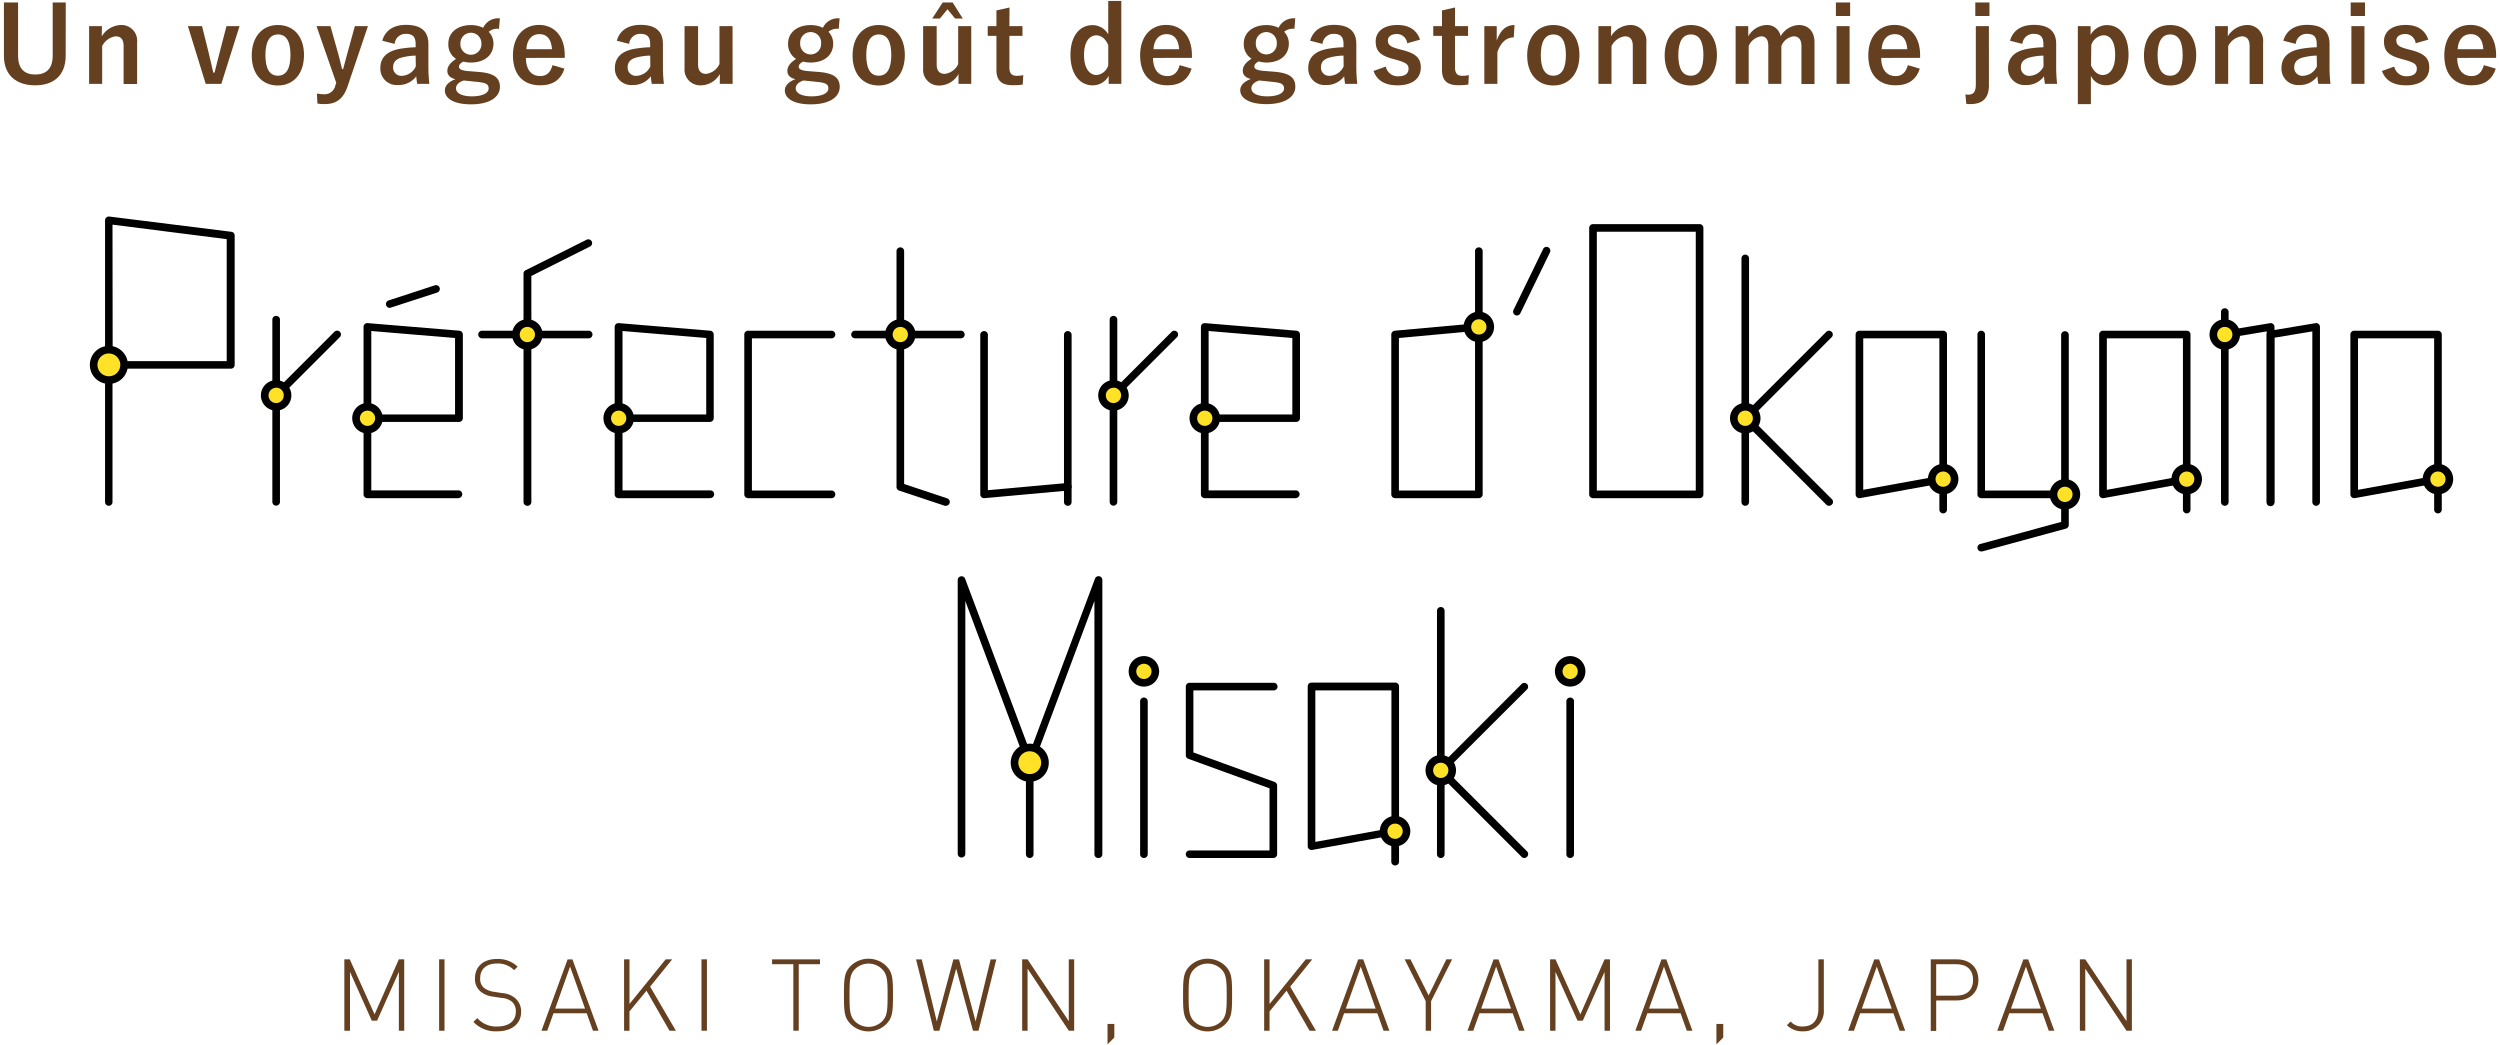 <svg xmlns="http://www.w3.org/2000/svg" width="574" height="240" viewBox="0 0 574 240"><defs><style>.cls-1{isolation:isolate;}.cls-2{fill:#654020;}.cls-3{mix-blend-mode:multiply;}.cls-4{fill:#ffe228;}.cls-5{fill:none;}</style></defs><g class="cls-1"><g id="レイヤー_2" data-name="レイヤー 2"><g id="レイヤー_1-2" data-name="レイヤー 1"><path class="cls-2" d="M15.08,12.8c0,4.48-2.74,6.79-7,6.79S.9,17.35.9,12.8V.56H4.15V12.75c0,3.06,1.47,4.36,3.95,4.36s4-1.3,4-4.36V.56h3Z"/><path class="cls-2" d="M23.37,8.34a5.37,5.37,0,0,1,4.33-2.6,3.62,3.62,0,0,1,3.78,4v9.54h-3.1V10.56c0-1.52-.65-2.22-1.83-2.22a4.07,4.07,0,0,0-3.09,2.24v8.67h-3V6h2.94Z"/><path class="cls-2" d="M50.82,19.25H47.23L43.14,6h3.25l1.37,5.51c.46,1.81.77,3.33,1.21,5.16h.29c.48-1.81.82-3.37,1.32-5.23L52,6h3Z"/><path class="cls-2" d="M69.8,12.63c0,4.28-2.38,7-6,7s-6-2.6-6-6.89,2.41-7,6-7S69.8,8.34,69.8,12.63Zm-8.86,0c0,3.06.91,4.75,2.86,4.75s2.89-1.67,2.89-4.75-.91-4.72-2.86-4.72S60.94,9.62,60.94,12.65Z"/><path class="cls-2" d="M79.84,19.73c-1,3-2.62,4.17-5.32,4.17a9.89,9.89,0,0,1-1.64-.12l-.12-2.31a9,9,0,0,0,1.69.17A2.51,2.51,0,0,0,77,19.59l.2-.58L72.67,6h3.2l1.56,5.54c.44,1.51.73,2.79,1.11,4.33h.24c.41-1.49.75-2.84,1.18-4.38L81.48,6h3Z"/><path class="cls-2" d="M87.77,9.35c.67-2.38,2.6-3.64,5.46-3.64,3.42,0,5.13,1.45,5.13,4.39v5.25a35.11,35.11,0,0,0,.22,3.9H95.79c-.1-.58-.15-1-.22-1.73a5,5,0,0,1-4.17,2,3.75,3.75,0,0,1-4.07-3.92c0-2.31,1.45-3.81,4.31-4.36a25.39,25.39,0,0,1,3.79-.39v-.74c0-1.67-.7-2.34-2.29-2.34a2.51,2.51,0,0,0-2.53,2.31Zm7.66,3.42a13.67,13.67,0,0,0-3,.39c-1.42.33-2.17,1.06-2.17,2.24a1.88,1.88,0,0,0,2.12,2,3.63,3.63,0,0,0,3.09-2.17Z"/><path class="cls-2" d="M114.57,6.63a3,3,0,0,0-2.36.67A3.86,3.86,0,0,1,113.3,10c0,2.75-2.15,4.36-5.21,4.36a7,7,0,0,1-1.71-.21c-.57.29-1,.69-1,1.15s.31.82,1.83,1l3,.24c3.47.33,4.57,1.49,4.57,3.42,0,2.31-2.33,4-6.64,4-3.83,0-6-1.3-6-3.2,0-1.16,1-2.05,2.43-2.58-1.2-.27-1.86-.94-1.86-1.9s.61-1.86,2-2.75A3.93,3.93,0,0,1,102.94,10c0-2.56,2.14-4.24,5.18-4.24a6.3,6.3,0,0,1,2.82.62,3.77,3.77,0,0,1,3.83-2.16Zm-8.09,11.85c-1.13.36-1.78,1-1.78,1.81,0,1.15,1.44,1.83,3.63,1.83,2.58,0,3.86-.82,3.86-1.76s-.44-1.33-2.43-1.54Zm-.77-8.55a2.42,2.42,0,1,0,4.82,0,2.41,2.41,0,1,0-4.82,0Z"/><path class="cls-2" d="M120.74,13.3c0,2.51,1.13,4.17,3.32,4.17,1.37,0,2.34-.77,2.79-2.51l2.75.8c-.82,2.53-2.63,3.83-5.56,3.83-4,0-6.27-2.53-6.27-6.87s2.44-7,6-7c3.37,0,5.9,2.46,5.9,6.94v.62Zm6-2c-.15-2.21-1.08-3.47-2.89-3.47s-2.89,1.35-3,3.47Z"/><path class="cls-2" d="M141.62,9.35c.67-2.38,2.6-3.64,5.46-3.64,3.42,0,5.13,1.45,5.13,4.39v5.25a35.11,35.11,0,0,0,.22,3.9h-2.79c-.1-.58-.15-1-.22-1.73a5,5,0,0,1-4.17,2,3.75,3.75,0,0,1-4.07-3.92c0-2.31,1.45-3.81,4.32-4.36a25.11,25.11,0,0,1,3.78-.39v-.74c0-1.67-.7-2.34-2.29-2.34a2.51,2.51,0,0,0-2.53,2.31Zm7.66,3.42a13.67,13.67,0,0,0-3,.39c-1.42.33-2.17,1.06-2.17,2.24a1.88,1.88,0,0,0,2.12,2,3.62,3.62,0,0,0,3.09-2.17Z"/><path class="cls-2" d="M168.21,19.25h-2.94V17A5.06,5.06,0,0,1,161,19.59a3.6,3.6,0,0,1-3.83-3.9V6h3.11v8.79c0,1.49.67,2.17,1.85,2.17a3.9,3.9,0,0,0,3.06-2.27V6h3Z"/><path class="cls-2" d="M192.58,6.63a3,3,0,0,0-2.36.67A3.85,3.85,0,0,1,191.3,10c0,2.75-2.14,4.36-5.2,4.36a7,7,0,0,1-1.71-.21c-.58.29-1,.69-1,1.15s.31.82,1.83,1l3,.24c3.47.33,4.58,1.49,4.58,3.42,0,2.31-2.34,4-6.65,4-3.83,0-5.95-1.3-5.95-3.2,0-1.16,1-2.05,2.43-2.58-1.2-.27-1.85-.94-1.85-1.9s.6-1.86,2-2.75A4,4,0,0,1,180.94,10c0-2.56,2.15-4.24,5.18-4.24a6.27,6.27,0,0,1,2.82.62,3.78,3.78,0,0,1,3.83-2.16Zm-8.09,11.85c-1.14.36-1.79,1-1.79,1.81,0,1.15,1.45,1.83,3.64,1.83,2.58,0,3.85-.82,3.85-1.76s-.43-1.33-2.43-1.54Zm-.77-8.55a2.41,2.41,0,1,0,4.81,0,2.41,2.41,0,1,0-4.81,0Z"/><path class="cls-2" d="M207.75,12.63c0,4.28-2.38,7-6,7s-6-2.6-6-6.89,2.41-7,6-7S207.75,8.34,207.75,12.63Zm-8.86,0c0,3.06.91,4.75,2.86,4.75s2.89-1.67,2.89-4.75-.91-4.72-2.86-4.72S198.89,9.62,198.89,12.65Z"/><path class="cls-2" d="M223,19.25h-2.93V17a5.06,5.06,0,0,1-4.29,2.63,3.6,3.6,0,0,1-3.83-3.9V6h3.11v8.79c0,1.49.67,2.17,1.85,2.17A3.91,3.91,0,0,0,220,14.72V6h3Zm-1.95-15h-1.76l-1.75-2.12-1.74,2.12h-1.76L216.44.56h2.29Z"/><path class="cls-2" d="M231.76,6h3V8.24h-3v7.25c0,1.33.53,1.91,1.64,1.91a6.92,6.92,0,0,0,1.54-.15l-.12,2.17a15.89,15.89,0,0,1-2.36.14c-2.5,0-3.68-1.08-3.68-3.51V8.24h-2V6h2V2.39l3-.67Z"/><path class="cls-2" d="M257.46,19.25h-2.91V17.42a4.11,4.11,0,0,1-3.71,2.17c-2.85,0-5.06-2.48-5.06-7s2.26-6.82,5.06-6.82a4.16,4.16,0,0,1,3.61,2.1V.22h3Zm-3-8.86c-.63-1.54-1.66-2.27-2.75-2.27-1.51,0-2.82,1.38-2.82,4.51s1.31,4.6,2.9,4.6A3.11,3.11,0,0,0,254.45,15Z"/><path class="cls-2" d="M264.73,13.3c0,2.51,1.13,4.17,3.33,4.17,1.37,0,2.33-.77,2.79-2.51l2.75.8c-.82,2.53-2.63,3.83-5.57,3.83-3.95,0-6.26-2.53-6.26-6.87s2.43-7,6-7c3.37,0,5.9,2.46,5.9,6.94v.62Zm6-2c-.15-2.21-1.09-3.47-2.89-3.47s-2.89,1.35-3,3.47Z"/><path class="cls-2" d="M297.2,6.63a3,3,0,0,0-2.36.67A3.85,3.85,0,0,1,295.92,10c0,2.75-2.14,4.36-5.2,4.36A7,7,0,0,1,289,14.1c-.58.29-1,.69-1,1.15s.31.82,1.83,1l3,.24c3.47.33,4.58,1.49,4.58,3.42,0,2.31-2.34,4-6.65,4-3.83,0-6-1.3-6-3.2,0-1.16,1-2.05,2.44-2.58-1.21-.27-1.86-.94-1.86-1.9s.6-1.86,2-2.75A3.94,3.94,0,0,1,285.57,10c0-2.56,2.14-4.24,5.17-4.24a6.27,6.27,0,0,1,2.82.62,3.79,3.79,0,0,1,3.83-2.16Zm-8.09,11.85c-1.14.36-1.79,1-1.79,1.81,0,1.15,1.45,1.83,3.64,1.83,2.58,0,3.85-.82,3.85-1.76s-.43-1.33-2.43-1.54Zm-.77-8.55a2.41,2.41,0,1,0,4.81,0,2.41,2.41,0,1,0-4.81,0Z"/><path class="cls-2" d="M300.81,9.35c.68-2.38,2.6-3.64,5.47-3.64,3.42,0,5.13,1.45,5.13,4.39v5.25a35.11,35.11,0,0,0,.22,3.9h-2.8c-.09-.58-.14-1-.21-1.73a5,5,0,0,1-4.17,2,3.75,3.75,0,0,1-4.07-3.92c0-2.31,1.44-3.81,4.31-4.36a25.11,25.11,0,0,1,3.78-.39v-.74c0-1.67-.7-2.34-2.29-2.34a2.52,2.52,0,0,0-2.53,2.31Zm7.66,3.42a13.49,13.49,0,0,0-3,.39c-1.43.33-2.17,1.06-2.17,2.24a1.87,1.87,0,0,0,2.12,2,3.62,3.62,0,0,0,3.08-2.17Z"/><path class="cls-2" d="M323.09,9.93a2.37,2.37,0,0,0-2.36-2.12c-1.3,0-2.07.63-2.07,1.42,0,1,.43,1.47,2.36,2l1.11.29c3,.79,4.09,1.87,4.09,4,0,2.36-1.76,4.07-5.35,4.07-2.79,0-4.67-1-5.51-3.3l2.82-1A2.79,2.79,0,0,0,321,17.52c1.73,0,2.4-.75,2.4-1.71s-.45-1.38-2.55-2l-1.11-.31c-2.86-.77-3.88-1.81-3.88-4s1.74-3.76,5-3.76c2.77,0,4.45,1.23,5.18,3.37Z"/><path class="cls-2" d="M334.07,6h3V8.24h-3v7.25c0,1.33.53,1.91,1.64,1.91a7,7,0,0,0,1.54-.15l-.12,2.17a16,16,0,0,1-2.36.14c-2.51,0-3.69-1.08-3.69-3.51V8.24h-2V6h2V2.39l3-.67Z"/><path class="cls-2" d="M347.56,8.58c-1.59,0-2.92,1-3.76,3.35v7.32h-3V6h2.85V9.28c.94-2.6,2.31-3.54,4.09-3.54Z"/><path class="cls-2" d="M362.64,12.63c0,4.28-2.39,7-6,7s-6-2.6-6-6.89,2.4-7,6-7S362.64,8.34,362.64,12.63Zm-8.87,0c0,3.06.92,4.75,2.87,4.75s2.89-1.67,2.89-4.75-.92-4.72-2.87-4.72S353.77,9.62,353.77,12.65Z"/><path class="cls-2" d="M369.88,8.34a5.38,5.38,0,0,1,4.34-2.6,3.62,3.62,0,0,1,3.78,4v9.54h-3.11V10.56c0-1.52-.65-2.22-1.83-2.22A4.05,4.05,0,0,0,370,10.58v8.67h-3V6h2.93Z"/><path class="cls-2" d="M394.21,12.63c0,4.28-2.39,7-6,7s-6-2.6-6-6.89,2.41-7,6-7S394.21,8.34,394.21,12.63Zm-8.87,0c0,3.06.92,4.75,2.87,4.75s2.89-1.67,2.89-4.75-.91-4.72-2.86-4.72S385.34,9.62,385.34,12.65Z"/><path class="cls-2" d="M401.41,8.34a5,5,0,0,1,4.17-2.6,3.14,3.14,0,0,1,3.25,2.58A5.08,5.08,0,0,1,413,5.74c2.14,0,3.61,1.42,3.61,4v9.54h-3V10.56c0-1.5-.65-2.22-1.83-2.22A3.49,3.49,0,0,0,409,10.58v8.67h-3V10.56c0-1.52-.58-2.22-1.64-2.22a3.63,3.63,0,0,0-2.86,2.24v8.67h-3V6h2.89Z"/><path class="cls-2" d="M424.79,3.67h-3.27V.56h3.27Zm-.12,15.58h-3V6h3Z"/><path class="cls-2" d="M431.92,13.3c0,2.51,1.14,4.17,3.33,4.17,1.37,0,2.33-.77,2.79-2.51l2.75.8c-.82,2.53-2.63,3.83-5.57,3.83-4,0-6.26-2.53-6.26-6.87s2.43-7,6-7c3.37,0,5.9,2.46,5.9,6.94v.62Zm6-2c-.15-2.21-1.09-3.47-2.89-3.47s-2.89,1.35-3,3.47Z"/><path class="cls-2" d="M456.66,19.59c0,2.94-1.47,4.31-4.27,4.31-.28,0-.55,0-.94-.07l-.19-2.17a3.07,3.07,0,0,0,.65.07c1.16,0,1.74-.6,1.74-2.33V6h3Zm.12-15.92h-3.25V.56h3.25Z"/><path class="cls-2" d="M461.5,9.35c.67-2.38,2.6-3.64,5.47-3.64,3.42,0,5.13,1.45,5.13,4.39v5.25a35.36,35.36,0,0,0,.21,3.9h-2.79c-.1-.58-.15-1-.22-1.73a4.94,4.94,0,0,1-4.16,2,3.76,3.76,0,0,1-4.08-3.92c0-2.31,1.45-3.81,4.32-4.36a25.11,25.11,0,0,1,3.78-.39v-.74c0-1.67-.7-2.34-2.29-2.34a2.52,2.52,0,0,0-2.53,2.31Zm7.66,3.42a13.67,13.67,0,0,0-3,.39c-1.42.33-2.16,1.06-2.16,2.24a1.87,1.87,0,0,0,2.11,2,3.62,3.62,0,0,0,3.09-2.17Z"/><path class="cls-2" d="M480,8a4.37,4.37,0,0,1,3.71-2.24c2.89,0,5,2.29,5,6.81s-2.33,7-5.18,7a3.74,3.74,0,0,1-3.46-2.16v6.5h-3V6H480Zm.1,7c.6,1.4,1.56,2.22,2.67,2.22,1.59,0,2.87-1.4,2.87-4.6S484.48,8.1,483,8.1a3.18,3.18,0,0,0-2.84,2.24Z"/><path class="cls-2" d="M504.25,12.63c0,4.28-2.39,7-6,7s-6-2.6-6-6.89,2.41-7,6-7S504.25,8.34,504.25,12.63Zm-8.87,0c0,3.06.92,4.75,2.87,4.75s2.89-1.67,2.89-4.75-.91-4.72-2.86-4.72S495.38,9.62,495.38,12.65Z"/><path class="cls-2" d="M511.5,8.34a5.37,5.37,0,0,1,4.33-2.6,3.62,3.62,0,0,1,3.78,4v9.54h-3.1V10.56c0-1.52-.65-2.22-1.83-2.22a4.07,4.07,0,0,0-3.09,2.24v8.67h-3V6h2.94Z"/><path class="cls-2" d="M524.26,9.35c.67-2.38,2.6-3.64,5.47-3.64,3.42,0,5.13,1.45,5.13,4.39v5.25a35.36,35.36,0,0,0,.21,3.9h-2.79c-.1-.58-.14-1-.22-1.73a4.94,4.94,0,0,1-4.16,2,3.75,3.75,0,0,1-4.07-3.92c0-2.31,1.44-3.81,4.31-4.36a25.11,25.11,0,0,1,3.78-.39v-.74c0-1.67-.7-2.34-2.29-2.34a2.52,2.52,0,0,0-2.53,2.31Zm7.66,3.42a13.67,13.67,0,0,0-3,.39c-1.42.33-2.16,1.06-2.16,2.24a1.87,1.87,0,0,0,2.12,2,3.62,3.62,0,0,0,3.08-2.17Z"/><path class="cls-2" d="M543,3.67h-3.28V.56H543Zm-.12,15.58h-3V6h3Z"/><path class="cls-2" d="M554.63,9.93a2.37,2.37,0,0,0-2.36-2.12c-1.3,0-2.07.63-2.07,1.42,0,1,.43,1.47,2.36,2l1.11.29c3,.79,4.09,1.87,4.09,4,0,2.36-1.76,4.07-5.34,4.07-2.8,0-4.68-1-5.52-3.3l2.82-1a2.79,2.79,0,0,0,2.77,2.22c1.73,0,2.41-.75,2.41-1.71s-.46-1.38-2.56-2l-1.11-.31c-2.86-.77-3.87-1.81-3.87-4s1.73-3.76,5-3.76c2.77,0,4.45,1.23,5.18,3.37Z"/><path class="cls-2" d="M564.17,13.3c0,2.51,1.13,4.17,3.32,4.17,1.37,0,2.34-.77,2.8-2.51l2.74.8c-.82,2.53-2.62,3.83-5.56,3.83-4,0-6.26-2.53-6.26-6.87s2.43-7,6-7c3.38,0,5.9,2.46,5.9,6.94v.62Zm6-2c-.14-2.21-1.08-3.47-2.89-3.47s-2.89,1.35-3,3.47Z"/><g class="cls-3"><path class="cls-2" d="M91.58,236.65v-13.5l-5,11.2H85.36l-5-11.2v13.5H79.06V220.27h1.25L86,232.9l5.57-12.63h1.24v16.38Z"/><path class="cls-2" d="M100.82,236.65V220.27h1.24v16.38Z"/><path class="cls-2" d="M114.15,236.79a7,7,0,0,1-5.45-2.16l.88-.88a5.75,5.75,0,0,0,4.64,1.93c2.6,0,4.21-1.24,4.21-3.38a2.85,2.85,0,0,0-.89-2.3,4,4,0,0,0-2.37-.87l-1.91-.3a5.49,5.49,0,0,1-2.92-1.17,3.77,3.77,0,0,1-1.29-3c0-2.74,1.93-4.48,5.08-4.48a6.48,6.48,0,0,1,4.72,1.77l-.81.8a5.21,5.21,0,0,0-4-1.52c-2.39,0-3.79,1.29-3.79,3.39a2.66,2.66,0,0,0,.83,2.16,4.82,4.82,0,0,0,2.34.94l1.91.3a5,5,0,0,1,2.92,1.13,4,4,0,0,1,1.4,3.15C119.67,235,117.58,236.79,114.15,236.79Z"/><path class="cls-2" d="M136.14,236.65l-1.43-4h-7.63l-1.43,4h-1.33l6-16.38h1.11l6,16.38Zm-8.67-5.08h6.85l-3.43-9.64Z"/><path class="cls-2" d="M153.71,236.65l-5.27-9.18-3.91,4.74v4.44h-1.24V220.27h1.24v10.24l8.3-10.24h1.5l-5.06,6.26,5.91,10.12Z"/><path class="cls-2" d="M161.06,236.65V220.27h1.25v16.38Z"/><path class="cls-2" d="M183.39,221.38v15.27h-1.24V221.38h-4.88v-1.11h11v1.11Z"/><path class="cls-2" d="M203.4,235.22a5.83,5.83,0,0,1-8,0c-1.52-1.51-1.63-2.78-1.63-6.76s.11-5.24,1.63-6.76a5.86,5.86,0,0,1,8,0c1.52,1.52,1.63,2.78,1.63,6.76S204.92,233.71,203.4,235.22Zm-.88-12.71a4.43,4.43,0,0,0-6.21,0c-1.17,1.17-1.26,2.5-1.26,6s.09,4.79,1.26,6a4.46,4.46,0,0,0,6.21,0c1.18-1.17,1.27-2.51,1.27-6S203.7,223.68,202.52,222.51Z"/><path class="cls-2" d="M224.67,236.65H223.4l-3.86-14.26-3.86,14.26h-1.27l-4.09-16.38h1.31l3.45,14.24,3.82-14.24h1.28L224,234.51l3.45-14.24h1.31Z"/><path class="cls-2" d="M245.39,236.65l-9.46-14.24v14.24h-1.24V220.27h1.24l9.46,14.19V220.27h1.24v16.38Z"/><path class="cls-2" d="M254.29,239.78v-4.69h1.56v3.12Z"/><path class="cls-2" d="M281.26,235.22a5.83,5.83,0,0,1-8,0c-1.52-1.51-1.63-2.78-1.63-6.76s.11-5.24,1.63-6.76a5.86,5.86,0,0,1,8,0c1.52,1.52,1.63,2.78,1.63,6.76S282.78,233.71,281.26,235.22Zm-.87-12.71a4.43,4.43,0,0,0-6.21,0c-1.18,1.17-1.27,2.5-1.27,6s.09,4.79,1.27,6a4.46,4.46,0,0,0,6.21,0c1.17-1.17,1.26-2.51,1.26-6S281.56,223.68,280.39,222.51Z"/><path class="cls-2" d="M300.67,236.65l-5.27-9.18-3.91,4.74v4.44h-1.24V220.27h1.24v10.24l8.3-10.24h1.5l-5.06,6.26,5.91,10.12Z"/><path class="cls-2" d="M317.66,236.65l-1.42-4H308.6l-1.43,4h-1.33l6-16.38H313l6,16.38ZM309,231.57h6.85l-3.42-9.64Z"/><path class="cls-2" d="M328.58,229.86v6.79h-1.24v-6.79l-4.83-9.59h1.34l4.16,8.28,4.07-8.28h1.33Z"/><path class="cls-2" d="M348.75,236.65l-1.43-4h-7.63l-1.43,4h-1.33l6-16.38h1.11l6,16.38Zm-8.67-5.08h6.85l-3.42-9.64Z"/><path class="cls-2" d="M368.41,236.65v-13.5l-5,11.2H362.2l-5.06-11.2v13.5H355.9V220.27h1.24l5.71,12.63,5.56-12.63h1.24v16.38Z"/><path class="cls-2" d="M387.29,236.65l-1.43-4h-7.63l-1.43,4h-1.33l6-16.38h1.11l6,16.38Zm-8.67-5.08h6.85l-3.42-9.64Z"/><path class="cls-2" d="M394.09,239.78v-4.69h1.57v3.12Z"/><path class="cls-2" d="M413.87,236.79a4.83,4.83,0,0,1-3.59-1.41l.85-.85a3.41,3.41,0,0,0,2.74,1.15c2.37,0,3.63-1.47,3.63-4.11v-11.3h1.25v11.55A4.63,4.63,0,0,1,413.87,236.79Z"/><path class="cls-2" d="M436.15,236.65l-1.42-4h-7.64l-1.42,4h-1.34l6-16.38h1.1l6,16.38Zm-8.67-5.08h6.86l-3.43-9.64Z"/><path class="cls-2" d="M449.31,229.7h-4.76v7H443.3V220.27h6c2.82,0,4.94,1.73,4.94,4.72S452.13,229.7,449.31,229.7Zm-.14-8.32h-4.62v7.22h4.62c2.28,0,3.84-1.15,3.84-3.61S451.45,221.38,449.17,221.38Z"/><path class="cls-2" d="M470.39,236.65l-1.42-4h-7.64l-1.42,4h-1.34l6-16.38h1.1l6,16.38Zm-8.67-5.08h6.86l-3.43-9.64Z"/><path class="cls-2" d="M488.24,236.65l-9.46-14.24v14.24h-1.24V220.27h1.24l9.46,14.19V220.27h1.24v16.38Z"/></g><path d="M25,116.13a.87.87,0,0,1-.88-.88V50.59a.88.88,0,0,1,1-.87l28,3.5a.86.86,0,0,1,.76.86v29.7a.87.87,0,0,1-.87.87H25.83v30.6A.87.87,0,0,1,25,116.13Zm.87-33.22H52.05v-28L25.83,51.58Z"/><path d="M390.22,114.38H365.76a.87.87,0,0,1-.88-.87V52.34a.87.87,0,0,1,.88-.88h24.46a.87.87,0,0,1,.88.88v61.17A.87.87,0,0,1,390.22,114.38Zm-23.59-1.75h22.72V53.21H366.63Z"/><path d="M105.35,114.38h-21a.88.88,0,0,1-.88-.87V75.06a.87.87,0,0,1,1-.87l21,1.74a.87.87,0,0,1,.8.87V96a.87.87,0,0,1-.87.87H85.25v15.73h20.1a.88.88,0,0,1,0,1.75ZM85.25,95.16h19.23V77.61L85.25,76Z"/><path d="M121.08,116.13a.88.88,0,0,1-.88-.88V62.82a.87.87,0,0,1,.49-.78l14-7a.87.87,0,0,1,.78,1.56L122,63.36v51.89A.87.87,0,0,1,121.08,116.13Z"/><circle class="cls-4" cx="24.96" cy="83.78" r="3.5"/><path d="M25,88.15a4.37,4.37,0,1,1,4.37-4.37A4.37,4.37,0,0,1,25,88.15Zm0-7a2.62,2.62,0,1,0,2.62,2.62A2.63,2.63,0,0,0,25,81.16Z"/><line class="cls-4" x1="63.41" y1="73.31" x2="63.41" y2="115.22"/><path d="M63.41,116.1a.87.87,0,0,1-.88-.88V73.31a.88.88,0,0,1,1.75,0v41.91A.87.87,0,0,1,63.41,116.1Z"/><line class="cls-4" x1="63.41" y1="90.79" x2="77.39" y2="76.8"/><path d="M63.41,91.66a.88.88,0,0,1-.62-1.49l14-14a.88.88,0,0,1,1.24,0,.87.87,0,0,1,0,1.23l-14,14A.87.87,0,0,1,63.41,91.66Z"/><line class="cls-4" x1="89.43" y1="69.81" x2="100.11" y2="66.32"/><path d="M89.43,70.69A.88.88,0,0,1,89.16,69l10.68-3.49a.87.87,0,0,1,.54,1.66L89.7,70.64A.86.86,0,0,1,89.43,70.69Z"/><circle class="cls-4" cx="63.41" cy="90.79" r="2.62"/><path d="M63.41,94.28a3.5,3.5,0,1,1,3.49-3.49A3.5,3.5,0,0,1,63.41,94.28Zm0-5.24a1.75,1.75,0,1,0,1.74,1.75A1.75,1.75,0,0,0,63.41,89Z"/><circle class="cls-4" cx="84.38" cy="96.03" r="2.62"/><path d="M84.38,99.52A3.5,3.5,0,1,1,87.87,96,3.5,3.5,0,0,1,84.38,99.52Zm0-5.24A1.75,1.75,0,1,0,86.13,96,1.75,1.75,0,0,0,84.38,94.28Z"/><path d="M297.6,114.38h-21a.87.87,0,0,1-.87-.87V75.06a.88.88,0,0,1,.28-.65.91.91,0,0,1,.67-.22l21,1.74a.88.88,0,0,1,.8.87V96a.87.87,0,0,1-.87.87H277.5v15.73h20.1a.88.88,0,0,1,0,1.75ZM277.5,95.16h19.22V77.61L277.5,76Z"/><line class="cls-4" x1="255.65" y1="73.31" x2="255.65" y2="115.22"/><path d="M255.65,116.1a.87.87,0,0,1-.87-.88V73.31a.88.88,0,0,1,1.75,0v41.91A.88.88,0,0,1,255.65,116.1Z"/><line class="cls-4" x1="255.65" y1="90.79" x2="269.63" y2="76.8"/><path d="M255.65,91.66a.91.91,0,0,1-.62-.26.87.87,0,0,1,0-1.23l14-14a.87.87,0,0,1,1.23,1.23l-14,14A.87.87,0,0,1,255.65,91.66Z"/><circle class="cls-4" cx="255.65" cy="90.79" r="2.62"/><path d="M255.65,94.28a3.5,3.5,0,1,1,3.5-3.49A3.49,3.49,0,0,1,255.65,94.28Zm0-5.24a1.75,1.75,0,1,0,1.75,1.75A1.75,1.75,0,0,0,255.65,89Z"/><circle class="cls-4" cx="276.62" cy="96.03" r="2.62"/><path d="M276.62,99.52a3.5,3.5,0,1,1,3.5-3.49A3.49,3.49,0,0,1,276.62,99.52Zm0-5.24A1.75,1.75,0,1,0,278.37,96,1.75,1.75,0,0,0,276.62,94.28Z"/><path d="M163,114.38h-21a.87.87,0,0,1-.87-.87V75.06a.88.88,0,0,1,.28-.65.9.9,0,0,1,.66-.22l21,1.74a.88.88,0,0,1,.8.87V96a.87.87,0,0,1-.88.87H142.93v15.73H163a.88.88,0,1,1,0,1.75ZM142.93,95.16h19.22V77.61L142.93,76Z"/><path d="M191,114.38H171.76a.87.87,0,0,1-.87-.87V76.8a.87.87,0,0,1,.87-.87H191a.88.88,0,0,1,0,1.75H172.64v34.95H191a.88.88,0,0,1,0,1.75Z"/><path d="M225.94,114.38a.87.87,0,0,1-.87-.87V76.8a.88.88,0,0,1,1.75,0v35.75l18.27-1.66a.87.87,0,0,1,.16,1.74L226,114.38Z"/><circle class="cls-4" cx="142.05" cy="96.03" r="2.62"/><path d="M142.05,99.52a3.5,3.5,0,1,1,3.5-3.49A3.49,3.49,0,0,1,142.05,99.52Zm0-5.24A1.75,1.75,0,1,0,143.8,96,1.76,1.76,0,0,0,142.05,94.28Z"/><path d="M135.06,77.68H110.59a.88.88,0,0,1,0-1.75h24.47a.88.88,0,1,1,0,1.75Z"/><circle class="cls-4" cx="121.08" cy="76.8" r="2.62"/><path d="M121.08,80.3a3.5,3.5,0,1,1,3.5-3.5A3.5,3.5,0,0,1,121.08,80.3Zm0-5.24a1.75,1.75,0,1,0,1.75,1.74A1.75,1.75,0,0,0,121.08,75.06Z"/><path d="M217.2,116.13a.86.86,0,0,1-.27,0l-10.49-3.49a.88.88,0,0,1-.6-.83V57.58a.88.88,0,0,1,1.75,0v53.55l9.89,3.29a.88.88,0,0,1-.28,1.71Z"/><path d="M220.7,77.68H196.23a.88.88,0,0,1,0-1.75H220.7a.88.88,0,0,1,0,1.75Z"/><circle class="cls-4" cx="206.72" cy="76.8" r="2.62"/><path d="M206.72,80.3a3.5,3.5,0,1,1,3.49-3.5A3.5,3.5,0,0,1,206.72,80.3Zm0-5.24a1.75,1.75,0,1,0,1.74,1.74A1.74,1.74,0,0,0,206.72,75.06Z"/><path d="M245.17,116.13a.87.87,0,0,1-.88-.88V76.8a.88.88,0,0,1,1.75,0v38.45A.87.87,0,0,1,245.17,116.13Z"/><path d="M474.11,114.38H454.89a.87.87,0,0,1-.87-.87V76.8a.87.87,0,0,1,1.74,0v35.83h18.35a.88.88,0,1,1,0,1.75Z"/><path d="M454.89,126.61a.87.87,0,0,1-.23-1.71l18.58-5.07v-43a.88.88,0,0,1,1.75,0v43.7a.88.88,0,0,1-.65.84l-19.22,5.24A.91.91,0,0,1,454.89,126.61Z"/><path d="M446.15,117.88a.88.88,0,0,1-.87-.88v-5.94l-18.2,3.31a.9.9,0,0,1-.71-.19.88.88,0,0,1-.32-.67V76.8a.87.87,0,0,1,.88-.87h19.22a.88.88,0,0,1,.88.87V117A.89.89,0,0,1,446.15,117.88ZM427.8,77.68v34.78l17.48-3.18V77.68Z"/><path d="M502.08,117.88a.89.89,0,0,1-.88-.88v-5.94L483,114.37a.92.92,0,0,1-.72-.19.87.87,0,0,1-.31-.67V76.8a.87.87,0,0,1,.87-.87h19.23a.87.87,0,0,1,.87.87V117A.88.88,0,0,1,502.08,117.88Zm-18.35-40.2v34.78l17.47-3.18V77.68Z"/><path d="M559.75,117.88a.88.88,0,0,1-.87-.88v-5.94l-18.2,3.31a.91.91,0,0,1-.71-.19.88.88,0,0,1-.32-.67V76.8a.87.87,0,0,1,.88-.87h19.22a.88.88,0,0,1,.88.87V117A.89.89,0,0,1,559.75,117.88ZM541.4,77.68v34.78l17.48-3.18V77.68Z"/><path d="M339.54,114.38H320.32a.88.88,0,0,1-.88-.87V76.8a.89.89,0,0,1,.8-.87l18.43-1.67V57.58a.88.88,0,0,1,1.75,0v55.93A.88.88,0,0,1,339.54,114.38Zm-18.35-1.75h17.48V76L321.19,77.6Z"/><circle class="cls-4" cx="339.54" cy="75.06" r="2.62"/><path d="M339.54,78.55a3.5,3.5,0,1,1,3.5-3.49A3.49,3.49,0,0,1,339.54,78.55Zm0-5.24a1.75,1.75,0,1,0,1.75,1.75A1.75,1.75,0,0,0,339.54,73.31Z"/><line class="cls-4" x1="355.08" y1="57.58" x2="348.28" y2="71.56"/><path d="M348.28,72.44a.85.85,0,0,1-.38-.09.88.88,0,0,1-.41-1.17l6.81-14a.86.86,0,0,1,1.16-.41.88.88,0,0,1,.41,1.17l-6.8,14A.9.9,0,0,1,348.28,72.44Z"/><path d="M400.71,116.13a.87.87,0,0,1-.87-.88V59.33a.87.87,0,1,1,1.74,0v55.92A.87.87,0,0,1,400.71,116.13Z"/><path d="M419.94,116.13a.87.87,0,0,1-.62-.26L400.09,96.65a.9.9,0,0,1-.25-.62.89.89,0,0,1,.25-.62l19.23-19.22a.87.87,0,0,1,1.23,0,.85.85,0,0,1,0,1.23L402,96l18.6,18.61a.85.85,0,0,1,0,1.23A.87.87,0,0,1,419.94,116.13Z"/><circle class="cls-4" cx="400.71" cy="96.03" r="2.62"/><path d="M400.71,99.52a3.5,3.5,0,1,1,3.5-3.49A3.49,3.49,0,0,1,400.71,99.52Zm0-5.24A1.75,1.75,0,1,0,402.46,96,1.75,1.75,0,0,0,400.71,94.28Z"/><circle class="cls-4" cx="474.11" cy="113.51" r="2.62"/><path d="M474.11,117a3.5,3.5,0,1,1,3.5-3.49A3.5,3.5,0,0,1,474.11,117Zm0-5.24a1.75,1.75,0,1,0,1.75,1.75A1.74,1.74,0,0,0,474.11,111.76Z"/><path d="M510.82,116.13a.87.87,0,0,1-.88-.88V71.56a.88.88,0,0,1,1.75,0v43.69A.87.87,0,0,1,510.82,116.13Z"/><path d="M531.79,116.13a.88.88,0,0,1-.88-.88V76.09l-8.73,1.45v37.71a.88.88,0,1,1-1.75,0V76.8a.88.88,0,0,1,.73-.86l10.48-1.74a.82.82,0,0,1,.71.19.87.87,0,0,1,.31.67v40.19A.87.87,0,0,1,531.79,116.13Z"/><path d="M521.3,116.13a.87.87,0,0,1-.87-.88V76.09L511,77.67a.88.88,0,0,1-.29-1.73l10.49-1.74a.84.84,0,0,1,.71.19.9.9,0,0,1,.31.67v40.19A.88.88,0,0,1,521.3,116.13Z"/><circle class="cls-4" cx="510.82" cy="76.8" r="2.62"/><path d="M510.82,80.3a3.5,3.5,0,1,1,3.49-3.5A3.5,3.5,0,0,1,510.82,80.3Zm0-5.24a1.75,1.75,0,1,0,1.74,1.74A1.74,1.74,0,0,0,510.82,75.06Z"/><circle class="cls-4" cx="446.15" cy="110.01" r="2.62"/><path d="M446.15,113.51a3.5,3.5,0,1,1,3.5-3.5A3.5,3.5,0,0,1,446.15,113.51Zm0-5.25A1.75,1.75,0,1,0,447.9,110,1.76,1.76,0,0,0,446.15,108.26Z"/><circle class="cls-4" cx="502.08" cy="110.01" r="2.62"/><path d="M502.08,113.51a3.5,3.5,0,1,1,3.49-3.5A3.5,3.5,0,0,1,502.08,113.51Zm0-5.25a1.75,1.75,0,1,0,1.74,1.75A1.75,1.75,0,0,0,502.08,108.26Z"/><circle class="cls-4" cx="559.75" cy="110.01" r="2.62"/><path d="M559.75,113.51a3.5,3.5,0,1,1,3.5-3.5A3.5,3.5,0,0,1,559.75,113.51Zm0-5.25A1.75,1.75,0,1,0,561.5,110,1.76,1.76,0,0,0,559.75,108.26Z"/><path d="M236.43,197a.88.88,0,0,1-.88-.87v-21a.88.88,0,1,1,1.75,0v21A.87.87,0,0,1,236.43,197Z"/><path d="M252.16,197a.87.87,0,0,1-.88-.87V138l-14,37.44a.88.88,0,0,1-.82.56.87.87,0,0,1-.82-.56l-14-37.44v58.1a.88.88,0,0,1-1.75,0V133.17a.88.88,0,0,1,1.7-.3l14.91,39.76,14.91-39.76a.87.87,0,0,1,1.69.3v62.92A.87.87,0,0,1,252.16,197Z"/><circle class="cls-4" cx="236.43" cy="175.12" r="3.5"/><path d="M236.43,179.49a4.37,4.37,0,1,1,4.37-4.37A4.37,4.37,0,0,1,236.43,179.49Zm0-7a2.62,2.62,0,1,0,2.62,2.62A2.62,2.62,0,0,0,236.43,172.5Z"/><path d="M330.8,197a.87.87,0,0,1-.87-.87V140.16a.88.88,0,0,1,1.75,0v55.93A.87.87,0,0,1,330.8,197Z"/><path d="M350,197a.86.86,0,0,1-.62-.25l-19.23-19.23a.87.87,0,0,1,0-1.23L349.41,157a.88.88,0,0,1,1.24,1.24L332,176.87l18.61,18.6a.88.88,0,0,1,0,1.24A.89.89,0,0,1,350,197Z"/><circle class="cls-4" cx="330.8" cy="176.87" r="2.62"/><path d="M330.8,180.36a3.5,3.5,0,1,1,3.5-3.49A3.5,3.5,0,0,1,330.8,180.36Zm0-5.24a1.75,1.75,0,1,0,1.75,1.75A1.74,1.74,0,0,0,330.8,175.12Z"/><path d="M320.32,198.71a.88.88,0,0,1-.88-.87v-6l-18.19,3.31a.87.87,0,0,1-1-.86v-36.7a.87.87,0,0,1,.87-.87h19.23a.87.87,0,0,1,.87.87v40.2A.87.87,0,0,1,320.32,198.71ZM302,158.52V193.3l17.47-3.18v-31.6Z"/><circle class="cls-4" cx="320.32" cy="190.85" r="2.62"/><path d="M320.32,194.34a3.5,3.5,0,1,1,3.49-3.49A3.5,3.5,0,0,1,320.32,194.34Zm0-5.24a1.75,1.75,0,1,0,1.74,1.75A1.75,1.75,0,0,0,320.32,189.1Z"/><circle class="cls-4" cx="262.64" cy="154.15" r="2.62"/><path d="M262.64,157.64a3.5,3.5,0,1,1,3.5-3.49A3.5,3.5,0,0,1,262.64,157.64Zm0-5.24a1.75,1.75,0,1,0,1.75,1.75A1.74,1.74,0,0,0,262.64,152.4Z"/><path d="M262.64,197a.87.87,0,0,1-.87-.87v-35a.88.88,0,1,1,1.75,0v35A.88.88,0,0,1,262.64,197Z"/><circle class="cls-4" cx="360.51" cy="154.15" r="2.62"/><path d="M360.51,157.64a3.5,3.5,0,1,1,3.5-3.49A3.5,3.5,0,0,1,360.51,157.64Zm0-5.24a1.75,1.75,0,1,0,1.75,1.75A1.74,1.74,0,0,0,360.51,152.4Z"/><path d="M360.51,197a.87.87,0,0,1-.87-.87v-35a.88.88,0,1,1,1.75,0v35A.87.87,0,0,1,360.51,197Z"/><path d="M292.35,197H273.13a.87.87,0,0,1,0-1.74h18.35V181l-18.65-6.78a.87.87,0,0,1-.57-.82V157.64a.87.87,0,0,1,.87-.87h19.22a.88.88,0,1,1,0,1.75H274v14.24l18.65,6.78a.87.87,0,0,1,.58.82v15.73A.87.87,0,0,1,292.35,197Z"/><rect class="cls-5" width="574" height="240"/></g></g></g></svg>